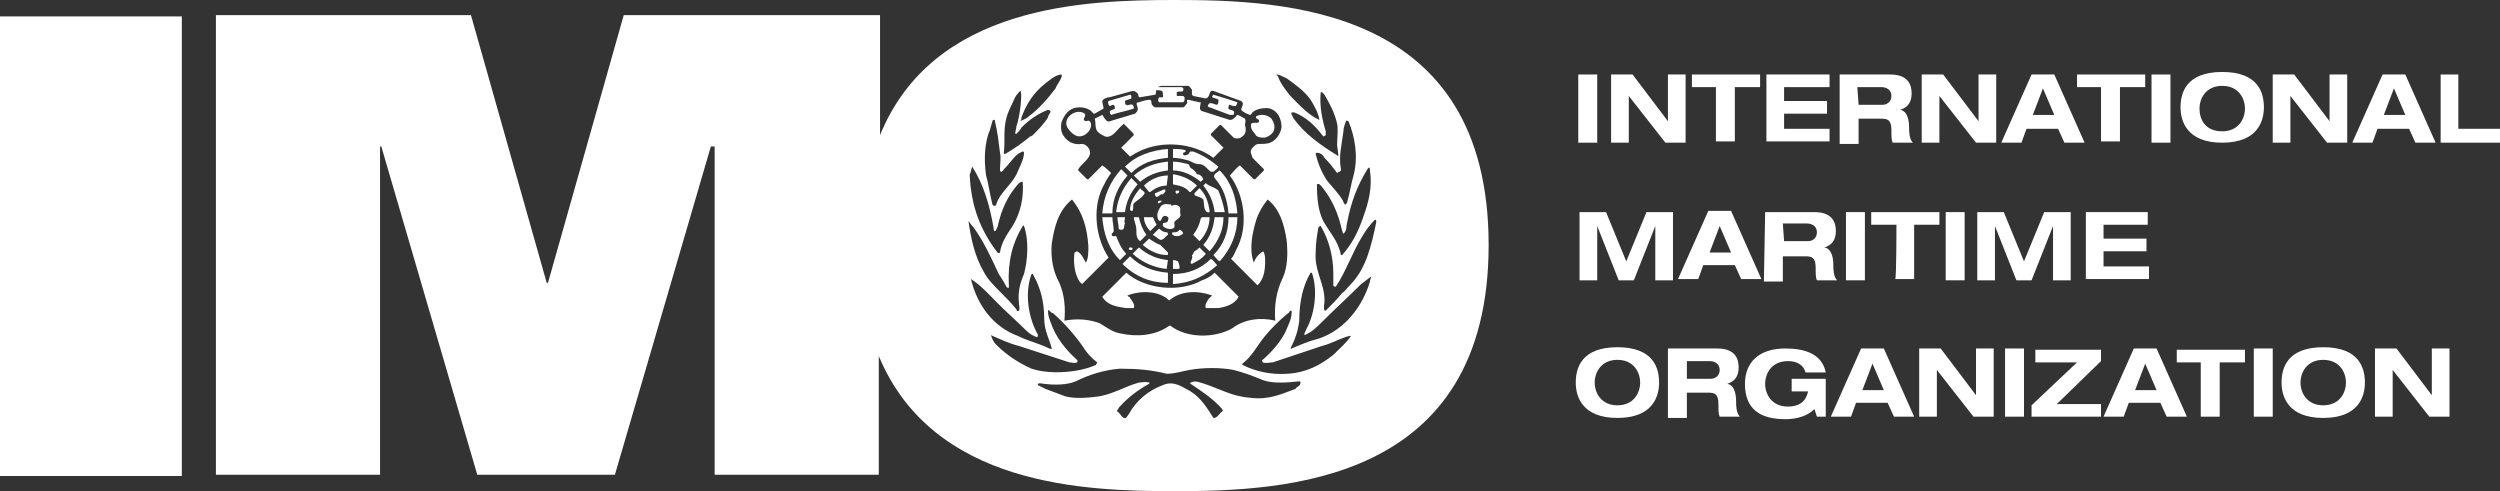 <svg xmlns="http://www.w3.org/2000/svg" id="a" viewBox="0 0 198 38.9"><rect x="0" y="0" width="198" height="38.9" fill="#333333" stroke="none"/><rect y="1.3" width="14.4" height="36.4" fill="#fff"></rect><path d="m92.3,15.1q0-.1-.1-.1c-.2.1-.5.2-.7.3-.1.1,0,.2.1.3.2,0,.3-.3.5-.2.1-.1.2-.2.2-.3h0Z" fill="#fff"></path><path d="m90.1,14.6l-.5-.5c-.7.8-1.1,1.7-1.2,2.7h.7c.1-.8.4-1.5,1-2.2h0Z" fill="#fff"></path><path d="m89.1,17.2h-.6c0,.3.1.6.1.9,0,.1.2.1.3.1.2-.1.1-.4.2-.5-.1-.2,0-.3,0-.5h0Z" fill="#fff"></path><path d="m92.9,14.6c.5.1,1,.2,1.3.6h.1l.5-.5c-.5-.5-1.2-.8-1.9-.9v.8h0Z" fill="#fff"></path><path d="m92.6,16.2c-.3-.1-.6,0-.7.2-.2.3-.3.6-.2.9,0,.1.1.2.2.2.1-.1.1-.3.3-.4.1,0,.2,0,.3.1.1.1,0,.2,0,.3-.1.2-.3.1-.4.2v.2c.2.2.5.3.8.2.2-.1.1-.3.1-.5.1-.2.5-.3.5-.6-.1-.2.1-.6-.2-.7-.1-.1-.3-.1-.5,0-.1-.1-.1-.2-.2-.1h0Z" fill="#fff"></path><path d="m93.1,15.2c0,.1.1.2.2.1.1,0,.1-.2.1-.2h-.2q-.1,0-.1.1h0Z" fill="#fff"></path><path d="m91.7,16.1h0c.1,0,.3-.1.3-.2h-.1c-.1,0-.2,0-.2.2Z" fill="#fff"></path><path d="m90.3,19.1l.5-.5c-.3-.4-.5-.9-.6-1.4h-.4c0,.3.2.6.2,1,0,.4,0,.7.3.9h0Z" fill="#fff"></path><path d="m92.5,13.9c-.7,0-1.4.3-1.9.8l.4.5h.1c.4-.3.8-.5,1.3-.5l.1-.8h0Z" fill="#fff"></path><path d="m92.5,12.8c-1,.1-1.9.4-2.7,1.1l.5.5c.6-.5,1.3-.8,2.2-.9v-.7h0Z" fill="#fff"></path><path d="m90.6,15.4c.2-.2-.2-.3-.3-.5-.4.5-.8,1.1-.8,1.7,0,.1.1.1.2.1.1-.2,0-.4.1-.6.2-.2.6-.4.8-.7Z" fill="#fff"></path><path d="m91.6,17.8c0-.1-.1-.1-.1-.2-.1-.1-.1-.3-.2-.4h-.7c0,.4.2.8.5,1.1l.5-.5h0Z" fill="#fff"></path><path d="m96.2,17.2c-.1.8-.3,1.5-.9,2.2.2.2.4.4.5.5.7-.8,1.1-1.7,1.1-2.7,0,0-.7,0-.7,0Z" fill="#fff"></path><path d="m95.9,20.5c-.8.8-1.8,1.2-3,1.2v.8c1.4-.1,2.5-.6,3.5-1.5-.2-.2-.3-.4-.5-.5Z" fill="#fff"></path><path d="m92.9,20.6v.7h.4c.2,0,.1-.2.1-.3l-.1-.3c-.2-.1-.3-.1-.4-.1h0Z" fill="#fff"></path><path d="m93.9,12v-.1c-.3-.1-.7-.1-1-.1v.7c.4,0,.8.1,1.2.2.3.1.5.3.9.3s.6.4.9.6h.2c.1-.1.3-.2.4-.4-.6-.5-1.2-.9-2-1.2h-.2c-.1,0-.1.1-.1.1-.1.2-.3.2-.4.2s-.1-.1-.1-.2c0,0,.1,0,.2-.1h0Z" fill="#fff"></path><path d="m93.6,18.3c-.1-.1-.2-.1-.2-.1-.1.2-.3.2-.5.2-.1,0-.1.2,0,.2.1.1.2.1.4.1.1,0,.3-.1.4-.2,0,0,0-.1-.1-.2Z" fill="#fff"></path><path d="m89.3,13.9l-.5-.5c-.9,1-1.4,2.2-1.5,3.5h.8c0-1.2.5-2.2,1.2-3Z" fill="#fff"></path><path d="m100.2,10.9c.3-.1.6-.3.7-.6.1-.3,0-.6-.2-.9-.3-.3-.8-.4-1.2-.2-.1.2.1.2.2.3.1.4-.4.1-.6.3-.1.3.1.6.3.8.1.3.5.3.8.3Z" fill="#fff"></path><path d="m89.6,19.8c.1,0,.1-.1.1-.1,0-.1-.1-.1-.2-.1s-.1.1-.1.1c0,.1.1.1.2.1Z" fill="#fff"></path><path d="m95,19.1c.5-.5.8-1.2.8-1.9h-.6l-.1.1c-.1.5-.3.9-.6,1.3.2.2.4.4.5.5Z" fill="#fff"></path><path d="m96.5,15.1c-.3-.3-.7-.3-1-.6l-.2.2c.5.6.8,1.3.9,2.1h.8c-.1-.6-.3-1.2-.5-1.7Z" fill="#fff"></path><path d="m92.9,13.5c.8,0,1.6.4,2.2.9l.2-.2-.1-.2c-.1-.1-.2-.2-.4-.2-.1-.2-.3-.4-.5-.5-.1-.1-.1-.3-.2-.3-.4-.1-.8-.2-1.2-.2v.7h0Z" fill="#fff"></path><path d="m94.3,20.8c0,.1.1.1.1.1.4-.2.8-.4,1.1-.8l-.5-.5c-.1.1-.2.2-.4.3-.1.1-.1.3-.2.3.1.3-.1.4-.1.6h0Z" fill="#fff"></path><path d="m95.6,16.8c.1,0,.2.1.2-.1-.1-.7-.3-1.3-.8-1.8l-.4.4c0,.1,0,.2.1.2.2.1.4.1.6.3.1.4,0,.8.3,1h0Z" fill="#fff"></path><path d="m92.5,20.6c-.9-.1-1.6-.4-2.3-1l-.5.5c.8.7,1.7,1.1,2.7,1.2l.1-.7h0Z" fill="#fff"></path><path d="m91.8,7.7h0c-.1.2-.1.3,0,.4h1.9l.1-.1c0-.1.1-.3-.1-.4h-.5v-.3c.2-.1.4,0,.5-.1,0-.1.1-.2-.1-.3h-2c-.1,0-.1.1-.1.2.1.1.3,0,.5.1.1,0,.1.2.1.3.1.3-.2.2-.3.2h0Z" fill="#fff"></path><path d="m97.4,9.1h.3c0-.1.1-.2,0-.3-.1-.1-.5-.1-.4-.3,0-.1,0-.2.1-.2.2.1.3.1.5.1,0-.1.1-.2.1-.3-.6-.2-1.2-.4-1.9-.6q-.1.1-.1.2c.2.1.4.1.5.2v.1c0,.1,0,.2-.1.3-.2,0-.6-.3-.7,0-.1.1,0,.2.1.2l1.6.6h0Z" fill="#fff"></path><path d="m88.2,8.3c.1.1.1.2.1.3-.1.1-.3.1-.4.2,0,.1,0,.2.1.3.6-.2,1.2-.3,1.8-.5,0-.1,0-.2-.1-.3-.2-.1-.3.1-.5,0-.1,0-.1-.2-.1-.3.1-.1.3-.1.5-.2v-.1c0-.1,0-.2-.1-.2l-1.7.5c-.1.1,0,.2,0,.3.1.2.2,0,.4,0h0Z" fill="#fff"></path><path d="m87.5,10.8c.6.2,1-.6,1.4-.9l.1-.1.7.7s.1.1.1.2l-1,1,.7.7h0c.3-.2.5-.3.7-.4,1.8-.9,4.3-.7,5.9.5l.8-.8-1-1v-.1l.7-.7h.1c.3.3.7.7,1,1,.2.1.5.1.7-.1.3-.2.3-.6.2-.9,0-.2.1-.3,0-.5-.2-.1-.3-.2-.6-.3-.1,0-.1.2-.2.2-.1.1-.2.2-.4.2l-2.2-.7c-.3-.1-.1-.5-.1-.7h-.1l-.9-.2c-.2,0,0,.2-.1.3-.1.1-.2.3-.3.3h-2.2c-.1,0-.3-.2-.3-.3s0-.2-.1-.3c-.3,0-.6.1-.9.2-.4,0,0,.4-.1.6,0,.1-.1.2-.2.3l-2,.6c-.2.1-.3-.1-.4-.2s-.1-.2-.2-.3l-.6.3c.1.3,0,.7.2,1,.2.2.4.3.6.4Z" fill="#fff"></path><path d="m96.2,14.1c.7.8,1,1.7,1.1,2.8h.7c-.1-1.3-.5-2.5-1.4-3.4-.1.1-.6.3-.4.6h0Z" fill="#fff"></path><path d="m93,0c-7.1,0-19.1.4-23.3,10.7V1.2h-20.3l-6,21.2h-.1L37.3,1.2h-20.2v36.4h13V11.6h.1l7.6,26h10.9l7.6-26h.3v26h13v-9.4c4.3,10.3,16.3,10.7,23.4,10.7,8.7,0,24.9-.6,24.9-19.5S101.7,0,93,0Zm15.5,13.5h0c.2,1.3-.1,2.5-.5,3.6-.4,1.2-.9,2.2-1.7,3.1h-.1c-.2-1.1-.9-1.8-1.4-2.7-.4-.8-.5-1.8-.5-2.9.2-.1.3.1.4.2.8,1,1.3,2.1,1.6,3.5.1.1,0,.2.1.2.3-.2.2-.6.3-.9.3-1.6.8-2.9,1.6-4.2.2-.3.2,0,.2.1Zm-2.4.1h0c.1-.1.1,0,.1-.2-.2-1.1.1-2.1.2-3,0-.3.1-.5.2-.8,0-.1.2,0,.2,0,.5,1.2.8,2.8.4,4.3-.2.7-.3,1.4-.5,2.1,0,.1-.1.1-.1.2-.2,0-.2-.3-.3-.4-.3-.5-.8-1-1.2-1.5-.4-.6-.7-1.3-.9-2.1,0,0,0-.1.1-.1.3,0,.5.2.6.4.4.4.7.8,1,1.2.1-.1.2-.1.2-.1Zm-1.5-6.3h.1l.2.2c.4.7.8,1.4,1,2.3.1.5,0,1.1,0,1.7l.1.8s-.1.1-.1,0c-1.3-.8-2.6-1.7-3.5-3,0-.1-.2-.3-.1-.4h.2c1,.4,1.7,1.1,2.3,1.9q.1,0,.2-.1v-.3c-.3-1-.5-2-.4-3.1h0Zm-3.5-1.4h0c.3,0,.5.2.8.3.7.5,1.4,1,1.9,1.7.3.5.6,1,.7,1.6h0c-.9-.4-1.6-1.2-2.3-1.9-.4-.5-.8-1-1-1.6q-.1,0-.1-.1Zm-15.6,2.6h0c.5,0,.9.2,1.1.5h.1l.7-.4c0-.2-.1-.4-.1-.6.1-.2.4-.3.6-.3l1.8-.5c.2,0,.3.1.4.2s0,.3.2.3l1.2-.2c.1-.1,0-.3.1-.4.1-.2.2-.3.4-.3h2.1c.1,0,.2.2.3.3v.4l.1.1,1,.2c.4-.1.2-.7.6-.6l2.2.8c.3.2,0,.5,0,.7.2.2.4.3.7.4.1,0,.1-.1.2-.2.3-.3,1-.4,1.4-.3.6.2.9.8.9,1.5-.1.5-.4,1-.9,1.2-.2.1-.6.1-.9.1-.2,0-.3.1-.5.3-.1.1-.2.3-.1.5l.1.3.9.9v.1l-.7.7h-.1l-1.1-1.1c-.3.2-.5.5-.8.8,1.2,1.6,1.5,4.1.5,5.9-.1.2-.2.5-.4.7l2.1,2.1c.5-.5.6-1.2.6-1.9,0-.2,0-.5-.1-.7,0-.1-.1-.1-.2,0-.3.2-.5.5-.6.8h0c-.4-1.1-.1-2.4.2-3.4.2-.6.5-1.1.9-1.6,1,.8,1.3,2,1.5,3.2.1,1,.1,2.1-.3,3-.5,1-.7,2.2-.6,3.4-1.2-.3-2.5-.1-3.4.6-1.4.8-3.6.8-4.9-.2h-.1c-1.1.8-2.6.9-3.9.6-.6-.1-1.1-.5-1.6-.8-.8-.3-1.8-.4-2.8-.2.1-1,0-2.1-.4-3-.5-.9-.7-2-.6-3.1.2-1.3.5-2.6,1.6-3.5.9,1.1,1.2,2.3,1.3,3.7,0,.5,0,1-.2,1.3-.2-.3-.3-.7-.7-.9-.1,0-.1.1-.2.1-.1.8,0,1.7.4,2.3l.2.2,2.1-2.1c-1-1.5-1.3-3.8-.5-5.5.2-.4.4-.8.7-1.2-.2-.2-.4-.4-.7-.6h0l-1.1,1.1h-.1l-.7-.7v-.1c.3-.5,1.1-.9.9-1.5-.1-.3-.4-.5-.6-.5-.7.1-1.2-.2-1.5-.7-.2-.3-.2-.8-.1-1.1.3-.7.7-1.1,1.4-1.1Zm-4.6.8h0c.4-1.1,1-2,1.9-2.7.4-.3.7-.6,1.2-.7q.1,0,.1.1c-.1.4-.4.7-.5,1-.6.8-1.3,1.6-2.1,2.2-.2.2-.5.3-.7.4.1-.1.1-.2.1-.3Zm-1.3.6h0c.1-.9.5-1.5.8-2.2.1-.2.4-.5.4-.5.2,0,0,2-.3,2.8,0,.2-.2.7,0,.6.2-.2.3-.3.4-.5.6-.6,1.3-1.1,2.1-1.4q.1,0,.2.1c0,.2-.2.3-.2.5-.3.5-.8,1-1.2,1.4,0,0-.1.1-.2.1-.6.5-1.3,1-2,1.4q-.1,0-.1-.1c.1-.7,0-1.5.1-2.2Zm-1.2.4h0l.2-.7c0-.1.2-.2.2,0,.2.8.3,1.7.4,2.5.1.4,0,.9,0,1.3,0,.1,0,.2.1.2s.2-.2.4-.4c.4-.4.7-1,1.3-1.2,0,0,.1,0,.1.1,0,.5-.3,1-.5,1.5-.4,1-1.4,1.6-1.7,2.6,0,.1-.1.1-.2.1l-.1-.1c-.2-.8-.3-1.6-.5-2.3-.2-1.3-.1-2.7.3-3.6Zm-1.4,2.9h0c.9,1.4,1.4,3.1,1.7,4.9,0,.1,0,.2.1.2s.1-.2.2-.3c.3-1.4.8-2.5,1.7-3.5.1,0,.1-.1.2-.1h.1c.1,1.3-.2,2.5-.8,3.5-.4.6-.9,1.3-1,2.1,0,0-.1.1-.2,0-1.3-1.7-2.1-3.6-2.2-6.2.1-.1.1-.4.2-.6Zm-.4,4.2h0c.2.2.3.4.5.6.8,1.1,1.4,2.4,2,3.7.2.3.4.6.6,1,.1.1.2.2.2,0v-.1c-.1-1.9.3-3.4,1.1-4.7,0,0,.1-.1.1,0,.4,1.1.3,2.7,0,3.8-.3.7-.5,1.4-.4,2.3,0,.2.1.5,0,.6s-.2,0-.2-.1c-.4-.5-.8-.9-1.3-1.4s-1-1-1.3-1.6c-.7-1.2-1-2.6-1.2-4q-.2-.2-.1-.1Zm.3,4.7c.8.5,1.5,1.3,2.2,2s1.5,1.4,2.2,2.1c.2.2.5.4.8.5.1,0,.1-.1.1-.2-.7-1.2-1.1-3.2-.5-4.8h.1l.1.2c.5.9.8,2,.8,3.3,0,1,.4,1.6.6,2.4,0,.1-.1,0-.2,0-.8-.4-1.7-.6-2.5-1-1.9-.7-3.2-2.4-3.7-4.5,0,.1,0,0,0,0Zm2,5.2c-.2-.2-.3-.4-.4-.7,0-.1.1,0,.1,0,.7.3,1.3.6,2.1.8l4,1.3c.2,0,.4.1.6,0,0,0,.1-.1,0-.2-.9-.8-1.7-1.8-2.1-3-.1-.3-.2-.5-.2-.9,0,0,.1-.1.1,0,.1.1.2.2.3.2h0c.9.8,1.7,1.7,2.4,2.7.3.5.7.9,1.1,1.2,0,.1-.1.1-.1.2-1.3.6-3.6.8-5.1.3-.9-.4-1.9-1-2.8-1.9Zm23.7,3.5h0c-1.1.4-2.1.9-3.6.7-1.4-.1-2.4-.7-3.6-1.1-.4-.1-.7-.3-1.1-.1,0,0-.1.1,0,.1.9.6,1.8,1.2,2.5,2,0,.1.1.1,0,.2-.2.1-.3.4-.6.5h-.1c-.5-.8-1-1.6-1.8-2.1-.6-.3-1.3-.9-2.2-.5-1.1.4-2.1,1.2-2.7,2.3-.1.1-.2.4-.4.3s-.3-.4-.5-.5c-.1-.1.1-.2.1-.3.7-.8,1.5-1.4,2.4-1.9,0,0,.1-.1,0-.1-.3-.1-.6,0-.8,0-1.1.3-2,.9-3.2,1.1-.8.1-1.8.2-2.6,0-.5-.2-1.1-.4-1.6-.6l-.6-.3v-.1c.2-.1.3,0,.5,0,.8.1,1.8.1,2.5-.2,1-.5,2.2-.9,3.5-1,1.4,0,2.5.1,3.7.4.7,0,1.2-.2,1.8-.3,1.1-.2,2.5-.2,3.5,0,.8.2,1.6.5,2.3.8.8.3,2,.2,2.9.1q.1,0,.1.1c0,.3-.3.3-.4.5Zm3-2.7h0c-1,.8-2.1,1.4-3.6,1.5-1.4.1-2.6-.2-3.6-.7v-.1c.8-.6,1.2-1.5,1.8-2.2.5-.6,1.1-1.2,1.7-1.7.1-.1.2-.1.2-.2l.1-.1q.1,0,.1.1c0,.6-.3,1.1-.5,1.6-.4.8-1.1,1.6-1.8,2.2-.1,0,0,.1,0,.2.2.1.6,0,.8,0l3.9-1.3c.8-.2,1.4-.6,2.2-.8h.1c-.4.6-.9,1-1.4,1.5Zm2.9-5.8h0c-.6,2-2,3.8-4,4.5-.8.2-1.5.5-2.2.8-.1.1-.1-.1,0-.2.3-.6.5-1.2.6-2,0-1.5.3-2.8.9-3.8h.1c.5,1.4.2,3.3-.4,4.4-.1.2-.2.4-.2.5,0,0,.1.1.1,0,.5-.2.9-.6,1.3-1,1-1,2.1-2,3.1-3,.3-.2.5-.4.8-.6-.1.3-.1.4-.1.4Zm-1.6.3h0c-.2.2-.4.5-.6.6-.4.5-.8.9-1.3,1.4h-.1c-.1-.3,0-.5,0-.8,0-1.4-.8-2.3-.7-3.8,0-.7.1-1.3.2-1.9,0-.1.1-.2.2-.2h0c.6,1,1,2.3,1,3.8v.9c0,.1.1.1.2.1.8-1.2,1.3-2.7,2.1-4,.3-.5.6-.9,1-1.3.1,0,.1.1.1.2-.4,1.9-.8,3.7-2.1,5Z" fill="#fff"></path><path d="m85.5,10.8c.3,0,.6-.2.8-.5.1-.2.2-.5,0-.7-.1-.1-.2,0-.3,0-.4-.1.1-.4-.1-.6-.4-.3-1-.1-1.3.3-.2.3-.2.6,0,.9.3.4.6.6.9.6h0Z" fill="#fff"></path><path d="m92.4,18.4c-.2,0-.4-.1-.6-.3l-.5.5c.2.1.4.3.6.4.3,0,.4-.3.6-.4,0-.1,0-.2-.1-.2h0Z" fill="#fff"></path><path d="m89.6,13.7c.8-.8,1.8-1.1,2.9-1.2v-.7c-1.3.1-2.5.5-3.4,1.4-.1-.1.5.5.5.5Z" fill="#fff"></path><path d="m92.5,20c-.2-.2-.4-.4-.6-.6-.3-.1-.6-.3-.9-.5l-.5.5c.6.5,1.2.8,2,.8v-.2Z" fill="#fff"></path><path d="m96.1,20.2c.2.2.3.4.5.5.9-1,1.4-2.2,1.4-3.5h-.7c0,1.2-.4,2.2-1.2,3Z" fill="#fff"></path><path d="m88.9,20.9c1,1,2.2,1.5,3.6,1.5v-.8c-1.2-.1-2.2-.5-3-1.3-.2.2-.4.4-.6.6h0Z" fill="#fff"></path><path d="m89.2,20.1c-.4-.4-.6-.9-.8-1.4h-.3c-.2-.2.2-.3.1-.5,0-.3-.1-.7-.1-1h-.8c.1,1.3.5,2.5,1.4,3.4l.5-.5h0Z" fill="#fff"></path><path d="m95.2,22.2c-1.8,1-4.5.7-6-.6l-1.9,1.9c.4.7,1.2.8,1.9.9h.6c.1-.3-.1-.5-.3-.8,0-.1-.2-.1-.2-.2,1-.4,2.5-.4,3.3.4.9-.8,2.3-.8,3.4-.4-.1.1-.2.2-.3.3-.1.2-.3.4-.2.7h1c.6-.1,1.3-.3,1.6-.9l-1.9-1.9c-.3.3-.7.5-1,.6h0Z" fill="#fff"></path><path d="m125,5.9h1.5v5.4h-1.5v-5.4Z" fill="#fff"></path><path d="m132.1,5.9h1.4v5.4h-1.6l-2.9-3.7h0v3.7h-1.4v-5.4h1.7l2.8,3.7h0v-3.7h0Z" fill="#fff"></path><path d="m136,6.9h-2v-1h5.4v1h-2v4.3h-1.5v-4.3h.1Z" fill="#fff"></path><path d="m139.9,5.9h5v1h-3.6v1.1h3.4v1h-3.4v1.2h3.6v1h-5c0,.1,0-5.3,0-5.3Z" fill="#fff"></path><path d="m145.8,5.9h3.9c1.5,0,1.7.9,1.7,1.5,0,.7-.3,1.1-.9,1.3h0c.6.1.7.9.7,1.4,0,.3,0,.9.3,1.2h-1.6c-.1-.2-.1-.5-.1-1,0-.8-.3-.9-.8-.9h-1.8v2h-1.5v-5.5h.1Zm1.4,2.4h1.9c.3,0,.7-.2.7-.7s-.4-.7-.8-.7h-1.9l.1,1.4h0Z" fill="#fff"></path><path d="m156.7,5.9h1.4v5.4h-1.6l-2.9-3.7h0v3.7h-1.4v-5.4h1.7l2.8,3.7h0v-3.7h0Z" fill="#fff"></path><path d="m163,10.2h-2.5l-.4,1.1h-1.6l2.4-5.4h1.8l2.4,5.4h-1.6l-.5-1.1h0Zm-1.2-3.2l-.8,2.1h1.7l-.9-2.1h0Z" fill="#fff"></path><path d="m166.5,6.9h-2v-1h5.4v1h-2v4.3h-1.5v-4.3h.1Z" fill="#fff"></path><path d="m170.4,5.9h1.5v5.4h-1.5v-5.4Z" fill="#fff"></path><path d="m176,5.7c2.9,0,3.3,1.7,3.3,2.8s-.5,2.8-3.3,2.8-3.3-1.7-3.3-2.8.4-2.8,3.3-2.8Zm0,4.7c1.3,0,1.8-1,1.8-1.8s-.5-1.8-1.8-1.8-1.8,1-1.8,1.8.4,1.8,1.8,1.8Z" fill="#fff"></path><path d="m184.5,5.9h1.4v5.4h-1.6l-2.9-3.7h0v3.7h-1.4v-5.4h1.7l2.8,3.7h0v-3.7h0Z" fill="#fff"></path><path d="m190.8,10.2h-2.5l-.4,1.1h-1.6l2.4-5.4h1.8l2.4,5.4h-1.6l-.5-1.1h0Zm-1.2-3.2l-.8,2.1h1.7l-.9-2.1h0Z" fill="#fff"></path><path d="m193.2,5.9h1.5v4.3h3.3v1.1h-4.7v-5.4h-.1Z" fill="#fff"></path><path d="m130.4,16.8h2.1v5.4h-1.4v-4.3h0l-1.7,4.3h-1.2l-1.7-4.3h0v4.3h-1.4v-5.4h2.1l1.6,3.9,1.6-3.9h0Z" fill="#fff"></path><path d="m137.4,21h-2.5l-.4,1.1h-1.6l2.4-5.4h1.8l2.4,5.4h-1.6l-.5-1.1h0Zm-1.2-3.1l-.8,2.1h1.7l-.9-2.1h0Z" fill="#fff"></path><path d="m139.8,16.8h3.9c1.5,0,1.7.9,1.7,1.5,0,.7-.3,1.1-.9,1.3h0c.6.1.7.9.7,1.4,0,.3,0,.9.3,1.2h-1.6c-.1-.2-.1-.5-.1-1,0-.8-.3-.9-.8-.9h-1.8v2h-1.5l.1-5.5h0Zm1.5,2.3h1.9c.3,0,.7-.2.7-.7s-.4-.7-.8-.7h-1.9l.1,1.4h0Z" fill="#fff"></path><path d="m146.2,16.8h1.5v5.4h-1.5v-5.4Z" fill="#fff"></path><path d="m150.2,17.8h-2v-1h5.4v1h-2v4.3h-1.5c.1,0,.1-4.3.1-4.3Z" fill="#fff"></path><path d="m154.1,16.8h1.5v5.4h-1.5v-5.4Z" fill="#fff"></path><path d="m161.9,16.8h2.1v5.4h-1.4v-4.3h0l-1.7,4.3h-1.2l-1.7-4.3h0v4.3h-1.4v-5.4h2.1l1.6,3.9,1.6-3.9h0Z" fill="#fff"></path><path d="m165.1,16.8h5v1h-3.5v1.1h3.4v1h-3.4v1.2h3.6v1h-5v-5.3h-.1Z" fill="#fff"></path><path d="m128.1,27.5c2.9,0,3.3,1.7,3.3,2.8s-.5,2.8-3.3,2.8-3.3-1.7-3.3-2.8.4-2.8,3.3-2.8Zm0,4.6c1.3,0,1.8-1,1.8-1.8s-.5-1.8-1.8-1.8-1.8,1-1.8,1.8.5,1.8,1.8,1.8Z" fill="#fff"></path><path d="m132.1,27.6h3.9c1.5,0,1.7.9,1.7,1.5,0,.7-.3,1.1-.9,1.3h0c.6.1.7.9.7,1.4,0,.3,0,.9.3,1.2h-1.6c-.1-.2-.1-.5-.1-1,0-.8-.3-.9-.8-.9h-1.7v2h-1.5v-5.5h0Zm1.5,2.4h1.9c.3,0,.7-.2.7-.7s-.4-.7-.8-.7h-1.8v1.4h0Z" fill="#fff"></path><path d="m141.9,30h2.7v3h-.7l-.2-.6c-.5.5-1.3.8-2.3.8-2,0-3.2-.8-3.2-2.8,0-1.7,1.1-2.8,3.2-2.8,1.5,0,2.9.4,3.2,1.9h-1.6c-.2-.7-.8-.9-1.4-.9-1.3,0-1.8,1-1.8,1.8s.5,1.8,1.8,1.8c.8,0,1.4-.3,1.6-1.2h-1.3v-1h0Z" fill="#fff"></path><path d="m149.5,31.9h-2.5l-.4,1.1h-1.6l2.4-5.4h1.8l2.4,5.4h-1.6l-.5-1.1h0Zm-1.2-3.1l-.8,2.1h1.7l-.9-2.1h0Z" fill="#fff"></path><path d="m156.5,27.6h1.4v5.4h-1.6l-2.9-3.7h0v3.7h-1.4v-5.4h1.7l2.8,3.7h0v-3.7h0Z" fill="#fff"></path><path d="m158.8,27.6h1.5v5.4h-1.5v-5.4Z" fill="#fff"></path><path d="m160.9,32.1l3.6-3.4h-3.3v-1h5.2v.9l-3.5,3.4h3.5v1h-5.5v-.9Z" fill="#fff"></path><path d="m171.1,31.9h-2.5l-.4,1.1h-1.6l2.4-5.4h1.8l2.4,5.4h-1.6l-.5-1.1h0Zm-1.2-3.1l-.8,2.1h1.7l-.9-2.1h0Z" fill="#fff"></path><path d="m174.4,28.7h-2v-1h5.4v1h-2v4.3h-1.5v-4.3h.1Z" fill="#fff"></path><path d="m178.5,27.6h1.5v5.4h-1.5v-5.4Z" fill="#fff"></path><path d="m184,27.5c2.9,0,3.3,1.7,3.3,2.8s-.5,2.8-3.3,2.8-3.3-1.7-3.3-2.8.4-2.8,3.3-2.8Zm0,4.6c1.3,0,1.8-1,1.8-1.8s-.5-1.8-1.8-1.8-1.8,1-1.8,1.8.5,1.8,1.8,1.8Z" fill="#fff"></path><path d="m192.6,27.6h1.4v5.4h-1.6l-2.9-3.7h0v3.7h-1.4v-5.4h1.7l2.8,3.7h0v-3.7h0Z" fill="#fff"></path></svg>